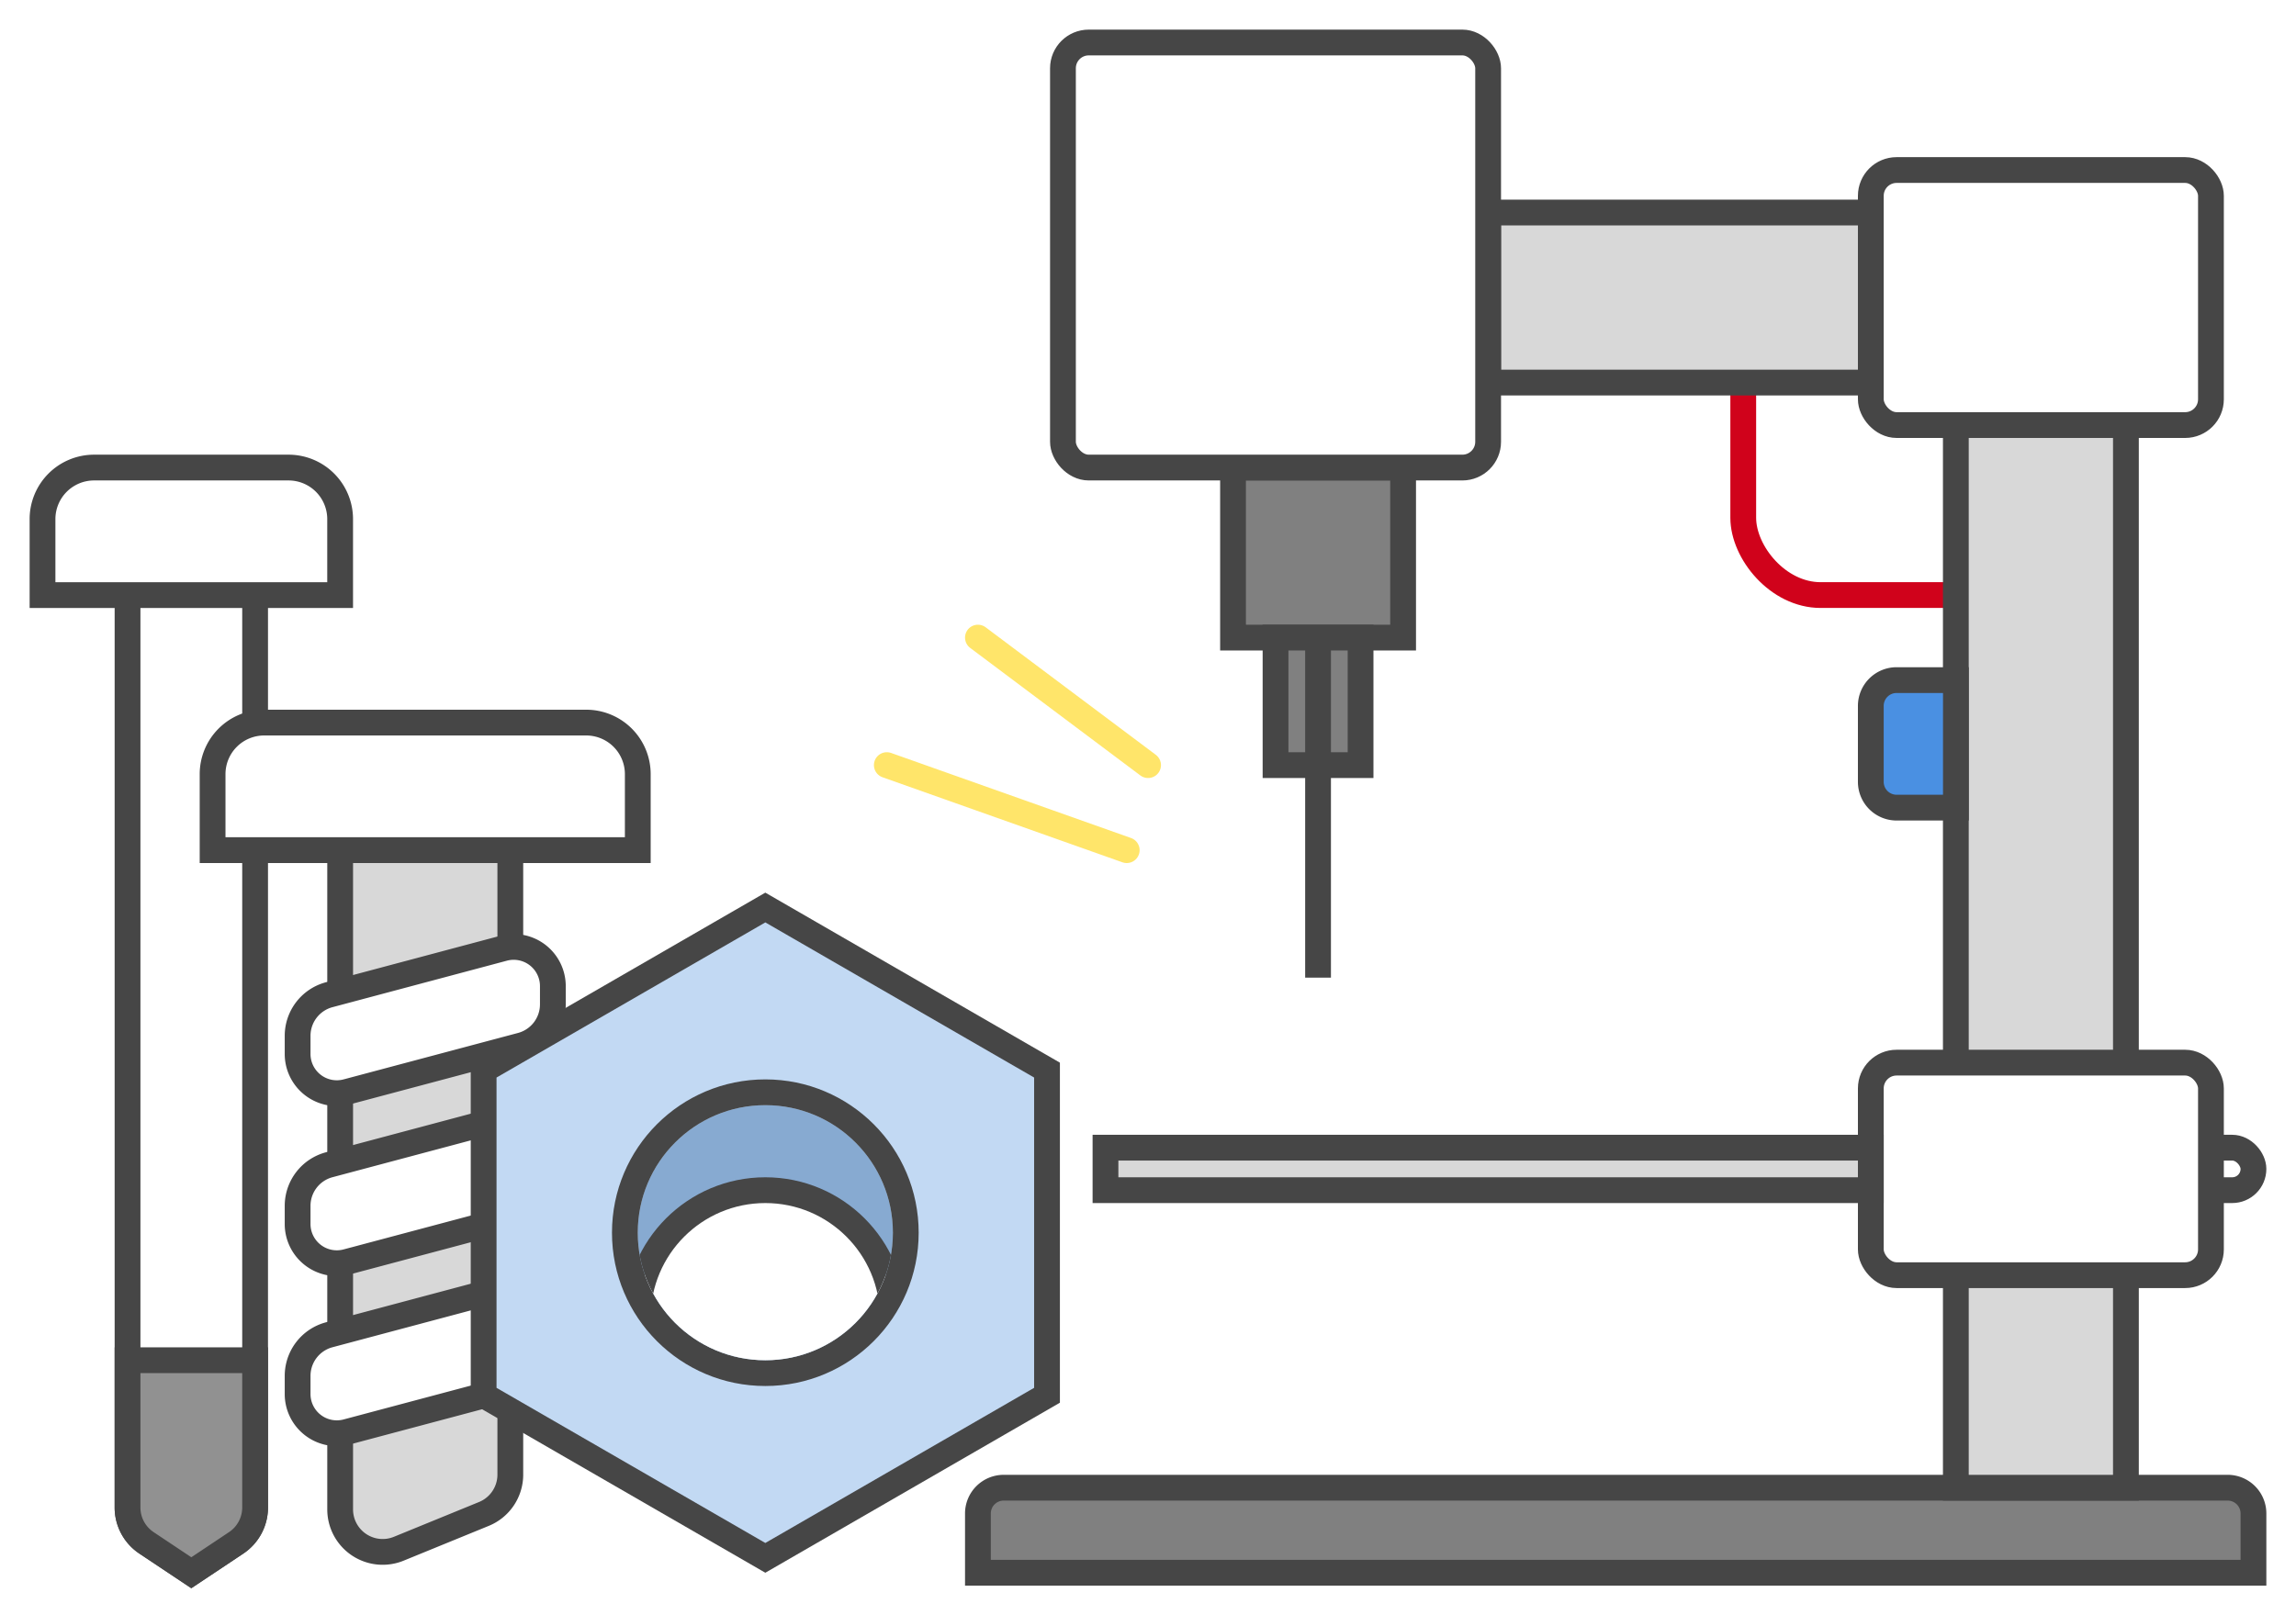 <svg id="icon_main_menu14" xmlns="http://www.w3.org/2000/svg" xmlns:xlink="http://www.w3.org/1999/xlink" width="89.056" height="62.669" viewBox="0 0 89.056 62.669">
  <defs>
    <clipPath id="clip-path">
      <rect id="Rectangle" width="89.056" height="62.669" fill="rgba(248,248,248,0.01)"/>
    </clipPath>
    <clipPath id="clip-path-2">
      <circle id="Oval" cx="4.948" cy="4.948" r="4.948" fill="#87aad1" stroke="#464646" stroke-miterlimit="10" stroke-width="1"/>
    </clipPath>
  </defs>
  <g id="icon_main_menu14-2" data-name="icon_main_menu14">
    <rect id="Rectangle-2" data-name="Rectangle" width="89.056" height="62.669" fill="rgba(248,248,248,0.01)"/>
    <g id="icon_main_menu14-3" data-name="icon_main_menu14" clip-path="url(#clip-path)">
      <g id="Group" transform="translate(37.931 1.649)">
        <rect id="Rectangle-3" data-name="Rectangle" width="13.193" height="13.193" rx="3" transform="translate(29.685 8.246)" fill="#fff" stroke="#d0021b" stroke-miterlimit="10" stroke-width="1"/>
        <path id="Rectangle-4" data-name="Rectangle" d="M1,0H48.475a1,1,0,0,1,1,1V3.3a0,0,0,0,1,0,0H0a0,0,0,0,1,0,0V1A1,1,0,0,1,1,0Z" transform="translate(0 56.072)" fill="gray" stroke="#464646" stroke-miterlimit="10" stroke-width="1"/>
        <rect id="Rectangle-5" data-name="Rectangle" width="6.597" height="41.23" transform="translate(37.931 14.843)" fill="#d8d8d8" stroke="#464646" stroke-miterlimit="10" stroke-width="1"/>
        <rect id="Rectangle-6" data-name="Rectangle" width="13.193" height="1.649" rx="0.825" transform="translate(36.282 42.879)" fill="#fff" stroke="#464646" stroke-miterlimit="10" stroke-width="1"/>
        <rect id="Rectangle-7" data-name="Rectangle" width="13.193" height="8.246" rx="1" transform="translate(34.633 39.58)" fill="#fff" stroke="#464646" stroke-miterlimit="10" stroke-width="1"/>
        <rect id="Rectangle-8" data-name="Rectangle" width="14.843" height="6.597" transform="translate(19.79 6.597)" fill="#d8d8d8" stroke="#464646" stroke-miterlimit="10" stroke-width="1"/>
        <rect id="Rectangle-9" data-name="Rectangle" width="29.685" height="1.649" transform="translate(4.948 42.879)" fill="#d8d8d8" stroke="#464646" stroke-miterlimit="10" stroke-width="1"/>
        <rect id="Rectangle-10" data-name="Rectangle" width="6.597" height="6.597" transform="translate(9.895 16.492)" fill="gray" stroke="#464646" stroke-miterlimit="10" stroke-width="1"/>
        <rect id="Rectangle-11" data-name="Rectangle" width="3.298" height="4.948" transform="translate(11.544 23.089)" fill="gray" stroke="#464646" stroke-miterlimit="10" stroke-width="1"/>
        <rect id="Rectangle-12" data-name="Rectangle" width="13.193" height="9.895" rx="1" transform="translate(34.633 4.948)" fill="#fff" stroke="#464646" stroke-miterlimit="10" stroke-width="1"/>
        <rect id="Rectangle-13" data-name="Rectangle" width="16.492" height="16.492" rx="1" transform="translate(3.298)" fill="#fff" stroke="#464646" stroke-miterlimit="10" stroke-width="1"/>
        <path id="Path_21" data-name="Path 21" d="M.5,0V13.193" transform="translate(12.693 23.089)" fill="none" stroke="#464646" stroke-miterlimit="10" stroke-width="1"/>
        <path id="Rectangle-14" data-name="Rectangle" d="M1,0H3.3a0,0,0,0,1,0,0V4.948a0,0,0,0,1,0,0H1a1,1,0,0,1-1-1V1A1,1,0,0,1,1,0Z" transform="translate(34.633 24.738)" fill="#4a90e2" stroke="#464646" stroke-miterlimit="10" stroke-width="1"/>
      </g>
      <g id="Group-2" data-name="Group" transform="translate(1.649 18.141)">
        <path id="Rectangle-15" data-name="Rectangle" d="M0,1.649A1.649,1.649,0,0,1,1.649,0H3.3A1.649,1.649,0,0,1,4.948,1.649V38.7a1.649,1.649,0,0,1-.734,1.372L2.474,41.23.734,40.07A1.649,1.649,0,0,1,0,38.7Z" transform="translate(3.298 1.649)" fill="#fff" stroke="#464646" stroke-miterlimit="10" stroke-width="1"/>
        <path id="Rectangle-16" data-name="Rectangle" d="M0,0H4.948V5.714a1.649,1.649,0,0,1-.734,1.372L2.474,8.246.734,7.086A1.649,1.649,0,0,1,0,5.714Z" transform="translate(3.298 34.633)" fill="#919191" stroke="#464646" stroke-miterlimit="10" stroke-width="1"/>
        <path id="Rectangle-17" data-name="Rectangle" d="M2,0H9.544a2,2,0,0,1,2,2V4.948a0,0,0,0,1,0,0H0a0,0,0,0,1,0,0V2A2,2,0,0,1,2,0Z" fill="#fff" stroke="#464646" stroke-miterlimit="10" stroke-width="1"/>
      </g>
      <g id="Group-3" data-name="Group" transform="translate(8.246 28.036)">
        <path id="Rectangle-18" data-name="Rectangle" d="M0,1.649A1.649,1.649,0,0,1,1.649,0h3.3A1.649,1.649,0,0,1,6.6,1.649v24.23a1.649,1.649,0,0,1-1.025,1.526l-3.3,1.349A1.649,1.649,0,0,1,0,27.229Z" transform="translate(4.948 3.298)" fill="#d8d8d8" stroke="#464646" stroke-miterlimit="10" stroke-width="1"/>
        <path id="Rectangle-19" data-name="Rectangle" d="M2,0H14.492a2,2,0,0,1,2,2V4.948a0,0,0,0,1,0,0H0a0,0,0,0,1,0,0V2A2,2,0,0,1,2,0Z" fill="#fff" stroke="#464646" stroke-miterlimit="10" stroke-width="1"/>
        <path id="Rectangle-20" data-name="Rectangle" d="M0,3.726A1.649,1.649,0,0,1,1.224,2.132L7.983.33A1.52,1.52,0,0,1,9.9,1.8v.712A1.649,1.649,0,0,1,8.671,4.1l-6.759,1.8A1.52,1.52,0,0,1,0,4.438Z" transform="translate(3.298 8.426)" fill="#fff" stroke="#464646" stroke-miterlimit="10" stroke-width="1"/>
        <path id="Rectangle-21" data-name="Rectangle" d="M0,3.726A1.649,1.649,0,0,1,1.224,2.132L7.983.33A1.52,1.52,0,0,1,9.9,1.8v.712A1.649,1.649,0,0,1,8.671,4.1l-6.759,1.8A1.52,1.52,0,0,1,0,4.438Z" transform="translate(3.298 15.023)" fill="#fff" stroke="#464646" stroke-miterlimit="10" stroke-width="1"/>
        <path id="Rectangle-22" data-name="Rectangle" d="M0,3.726A1.649,1.649,0,0,1,1.224,2.132L7.983.33A1.52,1.52,0,0,1,9.9,1.8v.712A1.649,1.649,0,0,1,8.671,4.1l-6.759,1.8A1.52,1.52,0,0,1,0,4.438Z" transform="translate(3.298 21.62)" fill="#fff" stroke="#464646" stroke-miterlimit="10" stroke-width="1"/>
      </g>
      <g id="Group_2" data-name="Group 2" transform="translate(18.259 34.633)">
        <g id="Polygon" transform="translate(-1.072)" fill="#c2d9f3" stroke-miterlimit="10">
          <path d="M 12.498 25.81 L 1.572 19.501 L 1.572 6.885 L 12.498 0.577 L 23.424 6.885 L 23.424 19.501 L 12.498 25.81 Z" stroke="none"/>
          <path d="M 12.498 1.155 L 2.072 7.174 L 2.072 19.213 L 12.498 25.232 L 22.924 19.213 L 22.924 7.174 L 12.498 1.155 M 12.498 1.9073486328125e-06 L 23.924 6.597 L 23.924 19.79 L 12.498 26.387 L 1.072 19.79 L 1.072 6.597 L 12.498 1.9073486328125e-06 Z" stroke="none" fill="#464646"/>
        </g>
        <g id="Oval-2" data-name="Oval" transform="translate(6.478 8.246)" fill="#87aad1" stroke="#464646" stroke-miterlimit="10" stroke-width="1">
          <circle cx="4.948" cy="4.948" r="4.948" stroke="none"/>
          <circle cx="4.948" cy="4.948" r="5.448" fill="none"/>
        </g>
        <g id="Group_2-2" data-name="Group 2" transform="translate(6.478 8.246)" clip-path="url(#clip-path-2)">
          <circle id="Oval-3" data-name="Oval" cx="4.948" cy="4.948" r="4.948" transform="translate(0 3.298)" fill="#fff" stroke="#464646" stroke-miterlimit="10" stroke-width="1"/>
        </g>
      </g>
      <path id="Line_10" data-name="Line 10" d="M0,0,6.6,4.948" transform="translate(37.931 24.738)" fill="none" stroke="#ffe56a" stroke-linecap="round" stroke-miterlimit="10" stroke-width="1"/>
      <path id="Line" d="M0,0,9.306,3.3" transform="translate(34.397 29.685)" fill="none" stroke="#ffe56a" stroke-linecap="round" stroke-miterlimit="10" stroke-width="1"/>
    </g>
  </g>
</svg>
